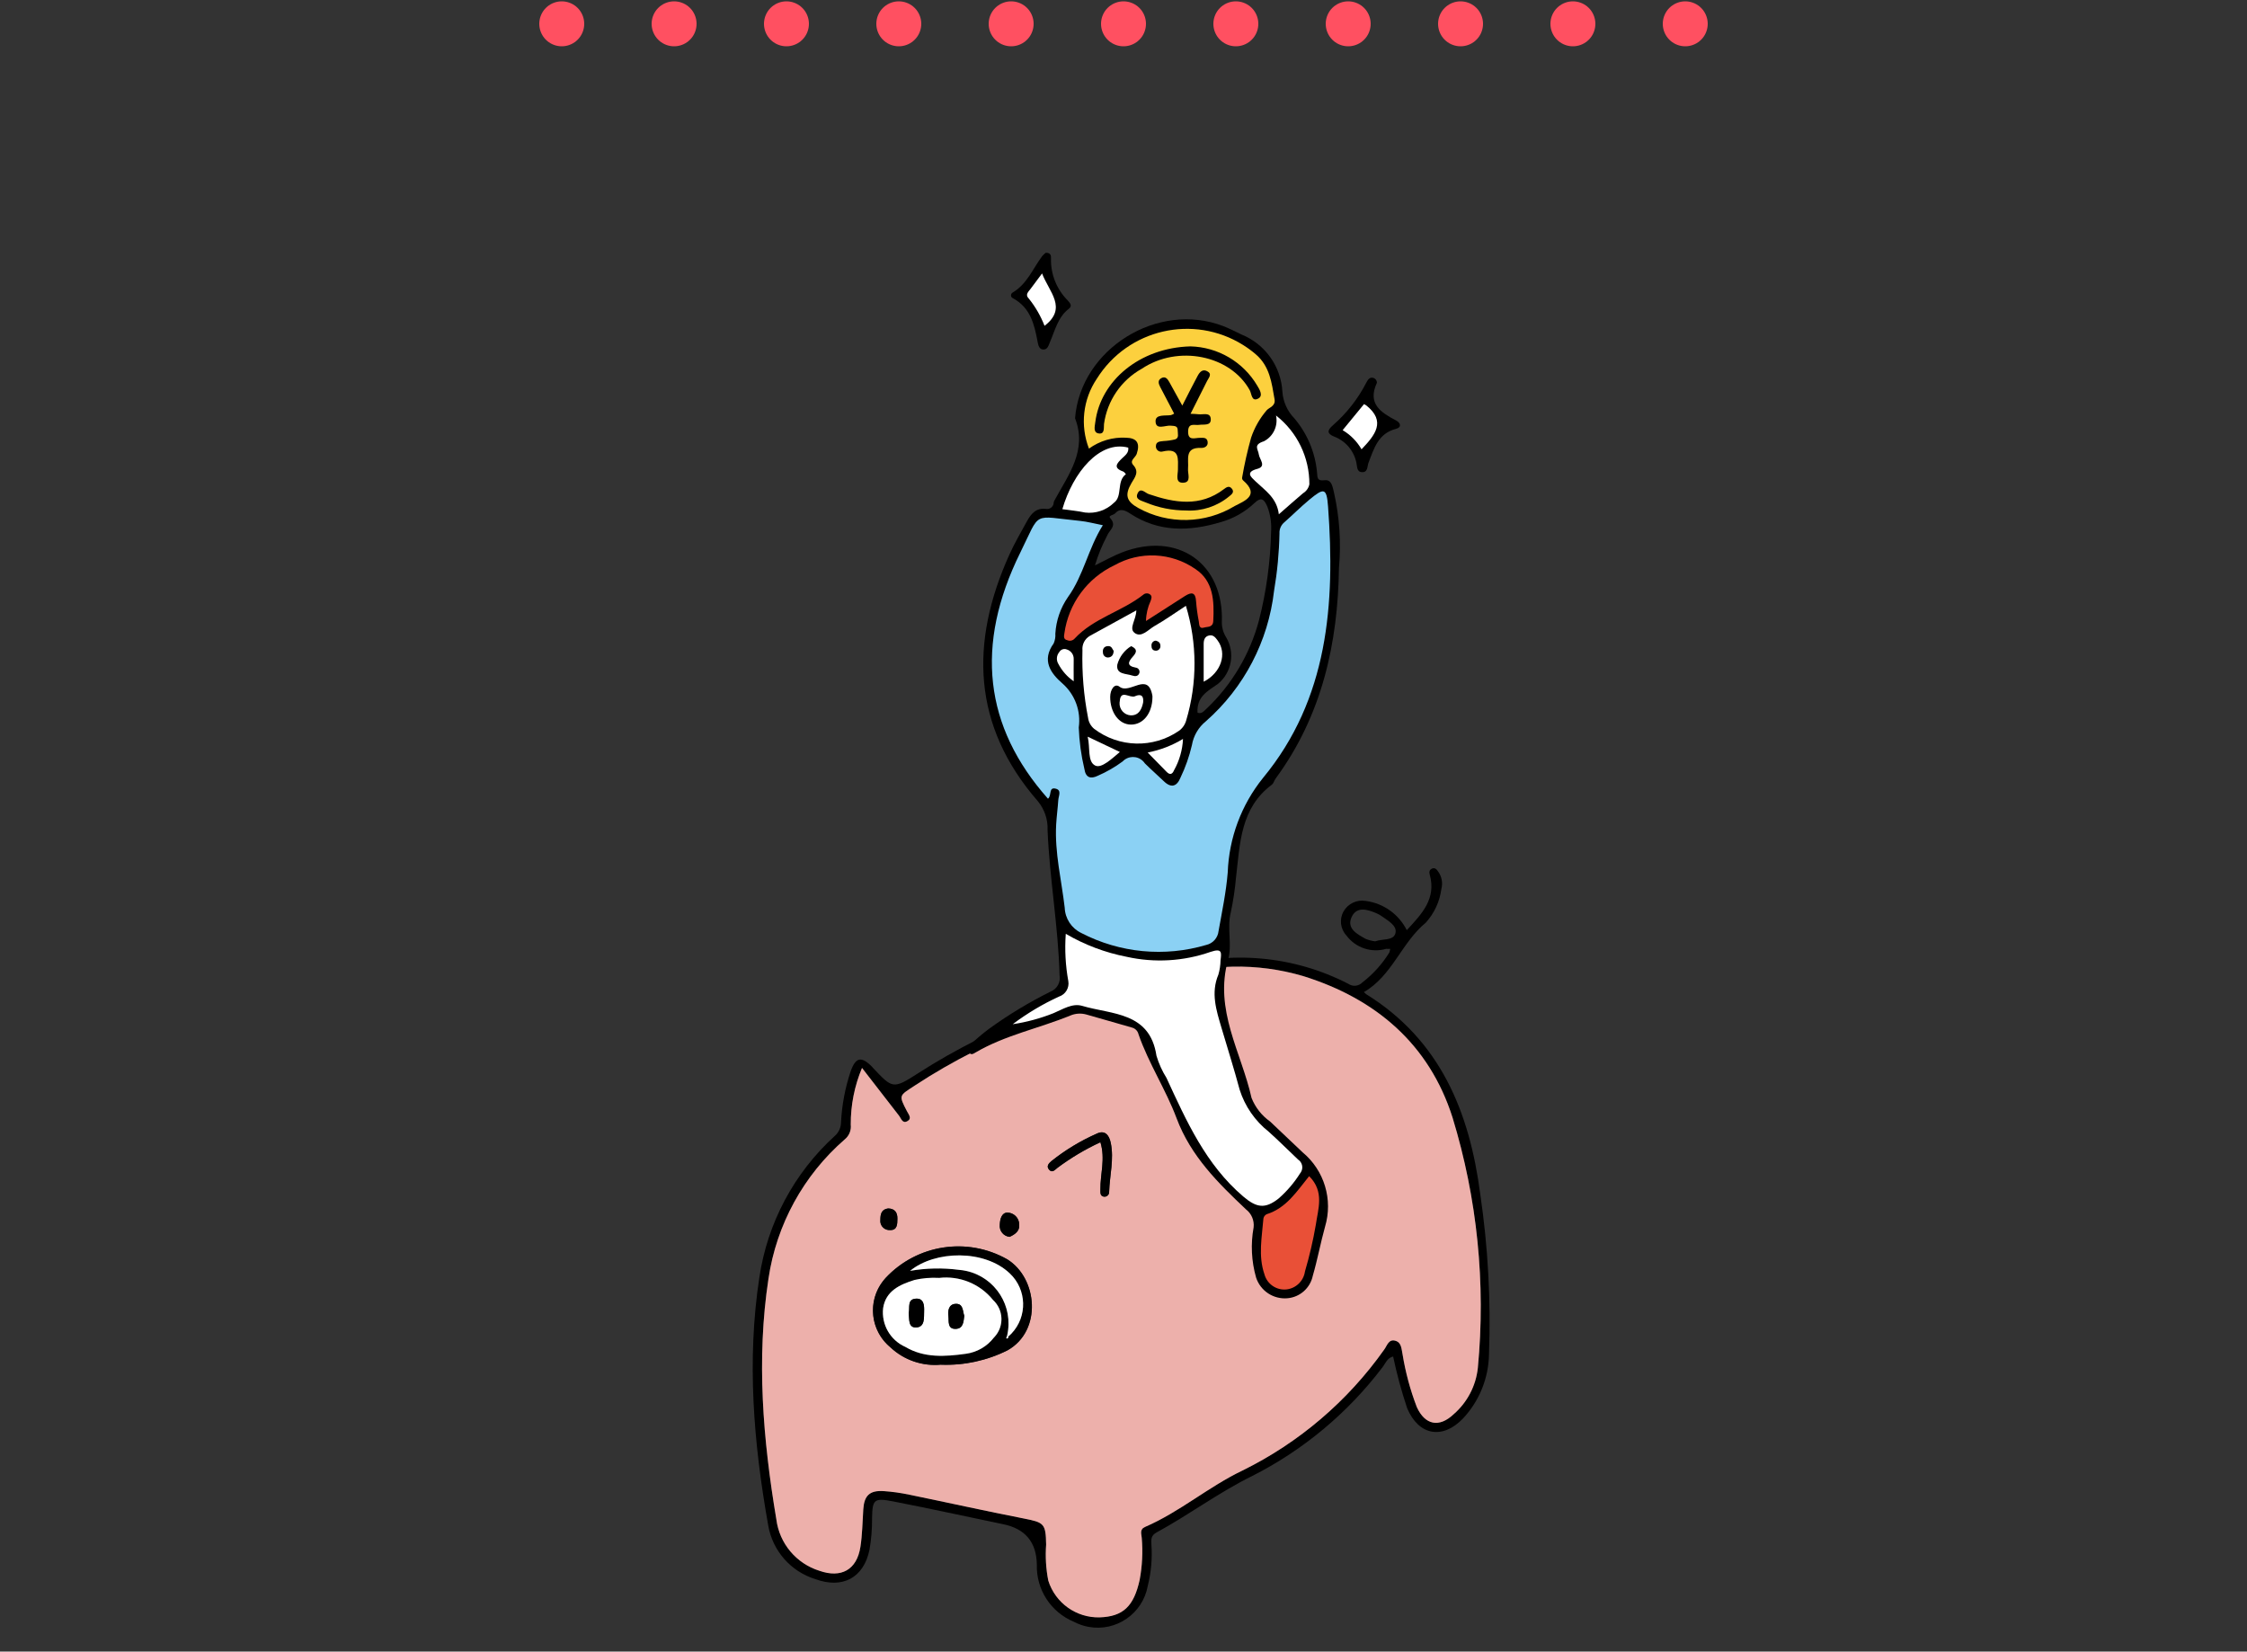 <?xml version="1.0" encoding="UTF-8"?><svg id="a" xmlns="http://www.w3.org/2000/svg" width="200" height="147" xmlns:xlink="http://www.w3.org/1999/xlink" viewBox="0 0 200 147"><rect x="0" y="0" width="200" height="147" fill="#333333" stroke="none"/><defs><clipPath id="d"><rect x="67" y="22.5" width="65.606" height="122.348" fill="none" stroke-width="0"/></clipPath></defs><path id="b" d="M50,2.12h100" fill="none" stroke="#ff5061" stroke-dasharray="0 0 0 10" stroke-linecap="round" stroke-linejoin="round" stroke-width="4"/><g id="c"><g clip-path="url(#d)"><g id="e"><path id="f" d="M123.405,84.446c-1.316.396-2.74-.074-3.561-1.177-.548-.586-.65-1.462-.251-2.158.4-.693,1.192-1.061,1.98-.92,1.569.211,2.932,1.184,3.641,2.6,1.342-1.45,2.641-2.786,2.043-4.945-.068-.245-.028-.425.2-.531.245-.116.407.054.526.227.342.452.456,1.036.31,1.583-.146,1.118-.631,2.165-1.388,3-2.172,1.791-2.983,4.718-5.508,6.178.063.065.13.126.2.184,6.6,4.094,9.2,10.476,10.155,17.787.696,4.721.956,9.496.779,14.265-.035,2.125-.859,4.162-2.311,5.714-1.825,1.907-3.952,1.517-4.973-.914-.504-1.508-.92-3.044-1.248-4.6-.536.126-.688.63-.961.975-3.077,4.053-7.034,7.354-11.573,9.655-2.972,1.458-5.623,3.456-8.524,5.03-.493.268-.488.619-.457,1.065.088,1.245-.023,2.495-.327,3.705-.451,2.458-2.809,4.085-5.267,3.634-.455-.083-.895-.236-1.304-.453-2.054-.848-3.368-2.879-3.3-5.1q-.049-2.986-3.009-3.588c-3.276-.676-6.541-1.4-9.825-2.034-1.663-.32-1.8-.153-1.832,1.49.01.945-.066,1.89-.228,2.821-.516,2.507-2.4,3.5-4.818,2.615-2.195-.677-3.82-2.535-4.2-4.8-1.3-7.3-1.915-14.68-.785-22.047.715-4.849,3.087-9.302,6.713-12.6.351-.308.554-.751.557-1.218.076-1.545.365-3.072.859-4.538.445-1.255.948-1.363,1.9-.4.03.031.057.064.087.1,1.716,1.822,1.778,1.918,3.957.512,6.966-4.492,14.7-7.156,22.574-9.4,5.241-1.612,10.906-1.107,15.779,1.407.392.27.922.215,1.25-.129.955-.736,1.768-1.639,2.4-2.665l.08-.317h-.345M76.725,95.054c-.667,1.595-1.007,3.308-1,5.037.06.5-.14.997-.531,1.315-3.672,3.188-6.082,7.586-6.794,12.397-1.089,7.15-.495,14.313.7,21.419.272,2.15,1.775,3.942,3.845,4.584,1.917.673,3.321-.078,3.639-2.13.17-1.1.184-2.224.255-3.337.078-1.225.565-1.7,1.8-1.629.771.052,1.537.159,2.293.319,3.4.7,6.795,1.454,10.2,2.121,1.81.354,1.947.453,1.982,2.326-.08,1.07-.016,2.147.191,3.2.623,1.989,2.488,3.324,4.571,3.273,2.081-.071,3.046-.972,3.564-3.341.229-1.226.292-2.478.186-3.721-.019-.347-.222-.766.3-.991,3.087-1.333,5.645-3.577,8.672-5.021,5.034-2.481,9.369-6.181,12.609-10.764.258-.35.4-.972,1.016-.774.53.169.51.721.614,1.183.26,1.609.685,3.188,1.269,4.71.734,1.613,2,1.854,3.275.643,1.217-1.053,1.988-2.528,2.159-4.128.716-7.504-.049-15.075-2.253-22.284-2.088-6.559-6.852-10.572-13.263-12.58-4.118-1.221-8.515-1.127-12.578.268-7.636,2.435-15.232,5-22.013,9.462-1.4.924-1.472.821-.7,2.3.153.294.468.638.026.878s-.548-.244-.745-.5c-1.046-1.353-2.094-2.7-3.287-4.243M122.4,83.786c.644-.245,1.634-.032,1.805-.726.167-.673-.659-1.11-1.216-1.509-.139-.099-.289-.184-.446-.252-.829-.36-1.8-.66-2.247.346s.5,1.5,1.256,1.921c.272.109.556.183.847.219" fill="#000" stroke-width="0"/><path id="g" d="M76.725,95.054c1.193,1.539,2.241,2.89,3.288,4.243.2.255.306.736.745.5s.127-.584-.026-.878c-.77-1.479-.7-1.376.7-2.3,6.781-4.461,14.377-7.027,22.013-9.462,4.063-1.395,8.459-1.489,12.578-.268,6.411,2.009,11.175,6.021,13.263,12.581,2.204,7.209,2.969,14.78,2.253,22.284-.171,1.6-.942,3.075-2.159,4.128-1.277,1.211-2.541.97-3.275-.643-.584-1.522-1.009-3.101-1.269-4.71-.1-.462-.084-1.014-.614-1.183-.619-.2-.758.425-1.016.775-3.24,4.583-7.575,8.283-12.609,10.764-3.027,1.444-5.586,3.688-8.672,5.021-.522.225-.318.644-.3.991.106,1.243.043,2.495-.186,3.721-.519,2.369-1.483,3.27-3.564,3.341-2.083.051-3.949-1.284-4.571-3.273-.207-1.053-.271-2.13-.191-3.2-.035-1.873-.172-1.972-1.982-2.326-3.409-.667-6.8-1.423-10.2-2.121-.756-.16-1.522-.267-2.293-.319-1.234-.075-1.72.4-1.8,1.629-.071,1.114-.085,2.238-.255,3.337-.318,2.052-1.722,2.8-3.639,2.13-2.069-.642-3.573-2.434-3.845-4.583-1.194-7.106-1.787-14.269-.7-21.42.71-4.812,3.12-9.21,6.792-12.4.391-.318.591-.815.531-1.315-.007-1.729.333-3.442,1-5.037M83.763,121.468c2.051.076,4.087-.366,5.922-1.285,3.092-1.743,2.677-6.421-.039-8.1-3.553-2.01-8.02-1.327-10.81,1.653-1.599,1.725-1.497,4.42.227,6.019.064.059.13.117.198.172,1.21,1.134,2.849,1.693,4.5,1.536M97.946,101.668c.456,1.486-.02,2.84,0,4.2,0,.252-.046.562.273.638.222.052.444-.087.496-.309.01-.041.013-.084.009-.126.046-1.448.443-2.882.144-4.343-.146-.715-.536-1.165-1.244-.825-1.447.637-2.804,1.459-4.04,2.445-.24.2-.47.451-.214.754.293.346.538.009.753-.156,1.192-.89,2.473-1.653,3.823-2.278M89.865,110.089c.465-.209.911-.51.857-1.091-.004-.585-.474-1.061-1.059-1.071-.519.021-.653.59-.673,1.074-.064.536.319,1.022.854,1.086.007,0,.013.001.02.002M79.048,107.559c-.595.081-.689.5-.69,1.016-.054.446.264.852.71.906.045.006.091.007.137.005.686.028.66-.557.671-1.006.013-.519-.206-.911-.828-.921" fill="#edb0ab" stroke-width="0"/><path id="h" d="M83.762,121.465c-1.651.158-3.29-.401-4.5-1.535-1.82-1.49-2.087-4.174-.597-5.993.055-.068.113-.133.172-.198,2.79-2.98,7.257-3.663,10.81-1.653,2.716,1.674,3.131,6.352.039,8.1-1.835.918-3.872,1.36-5.922,1.284M89.756,118.963c1.582-1.362,1.76-3.749.398-5.331-.085-.098-.174-.192-.268-.281-2.266-2.161-6.661-2.052-8.879-.232,1.431-.247,2.89-.278,4.33-.091,2.637.197,4.615,2.495,4.418,5.132-.017.231-.051.46-.102.685-.037.086-.069.175-.094.266.152.076.181-.037.2-.154M83.58,113.744c-.727-.04-1.456.021-2.166.182-1.321.4-2.568.974-2.8,2.5-.169,1.463.634,2.865,1.98,3.461,1.676,1,3.532.866,5.377.612.991-.131,1.89-.648,2.5-1.44.905-.914.899-2.388-.015-3.294-.021-.021-.042-.041-.064-.061-1.16-1.434-2.974-2.173-4.806-1.957" fill="#000" stroke-width="0"/><path id="i" d="M97.944,101.668c-1.35.624-2.631,1.387-3.823,2.276-.216.164-.46.5-.753.155-.256-.3-.026-.549.214-.754,1.236-.986,2.594-1.808,4.04-2.445.709-.341,1.1.11,1.244.825.3,1.462-.1,2.9-.144,4.343.019.227-.151.427-.378.445-.043.003-.085,0-.127-.009-.319-.076-.27-.386-.273-.638-.02-1.357.457-2.712,0-4.2" fill="#000" stroke-width="0"/><path id="j" d="M89.862,110.089c-.537-.053-.929-.531-.876-1.068,0-.007.001-.013.002-.02.02-.484.154-1.053.673-1.074.585.01,1.055.486,1.059,1.071.054.581-.392.881-.857,1.091" fill="#000" stroke-width="0"/><path id="k" d="M79.048,107.56c.622.009.841.4.828.921-.011.449.014,1.034-.671,1.006-.449.021-.83-.325-.852-.774-.002-.046,0-.091.005-.137,0-.52.1-.935.69-1.016" fill="#000" stroke-width="0"/><path id="l" d="M83.576,113.745c1.832-.216,3.646.523,4.806,1.957.947.87,1.01,2.343.14,3.291-.02.022-.04.043-.061.064-.61.792-1.509,1.309-2.5,1.44-1.846.254-3.7.383-5.377-.612-1.346-.596-2.149-1.998-1.98-3.461.237-1.523,1.484-2.092,2.8-2.5.71-.161,1.439-.222,2.166-.182M80.882,116.865c.066.546-.079,1.337.691,1.283s.656-.868.678-1.438c.019-.514-.019-1.155-.712-1.123-.821.037-.54.8-.657,1.279M85.824,117.117c-.152-.44-.079-1.125-.805-1.065-.6.049-.665.659-.608,1.09s-.117,1.168.66,1.137c.667-.026.688-.632.753-1.162" fill="#fff" stroke-width="0"/><path id="m" d="M89.649,118.845c.579-2.58-1.043-5.14-3.622-5.719-.228-.051-.459-.086-.692-.103-1.44-.187-2.899-.156-4.33.091,2.218-1.819,6.613-1.929,8.879.233,1.517,1.434,1.584,3.827.15,5.344-.089.094-.182.183-.28.267l-.106-.113" fill="#fff" stroke-width="0"/><path id="n" d="M89.759,118.958c-.018.117-.047.23-.2.154.025-.091.057-.18.094-.267l.106.113" fill="#fff" stroke-width="0"/><path id="o" d="M80.885,116.869c.117-.474-.163-1.242.658-1.279.692-.031.731.609.712,1.123-.022.57.081,1.385-.678,1.438s-.625-.737-.691-1.282" fill="#000" stroke-width="0"/><path id="p" d="M85.83,117.119c-.066.529-.087,1.135-.753,1.162-.777.031-.6-.711-.66-1.137s.008-1.041.608-1.09c.726-.06.653.626.805,1.065" fill="#000" stroke-width="0"/><path id="q" d="M110.021,78.052c.35-3.014.4-6.136,3.183-8.209.158-.118.207-.372.333-.543,4.146-5.628,5.545-12.077,5.641-18.761.201-2.236.054-4.489-.438-6.679-.126-.458-.175-1.2-.844-1.115-.741.095-.612-.324-.673-.73-.168-1.765-.874-3.436-2.023-4.787-.624-.642-.999-1.486-1.058-2.38-.13-2.246-1.539-4.217-3.622-5.066-.543-.254-1.074-.538-1.632-.753-5.837-2.25-12.714,2.025-13.2,8.2,1.1,2.843-.568,5-1.8,7.256-.046.072-.08.152-.1.236,0,.323-.262.585-.586.584-.038,0-.077-.004-.114-.011-.89-.107-1.331.462-1.694,1.125-.534.976-1.1,1.94-1.555,2.952-3.524,7.821-3.31,15.225,2.547,21.954.589.717.894,1.626.855,2.554.179,4.319.953,8.591,1.07,12.921.117.625-.23,1.244-.824,1.47-1.882.937-3.685,2.025-5.39,3.255-.621.457-1.211.955-1.765,1.491-.208.166-.243.469-.077.677.005.006.009.011.014.017.2.211.356.091.552-.025,2.642-1.553,5.659-2.149,8.461-3.3.442-.184.932-.216,1.394-.091,1.362.375,2.714.787,4.075,1.167.291.073.517.302.585.594.9,2.6,2.434,4.924,3.392,7.482,1.258,3.358,3.677,5.745,6.167,8.1.498.378.759.99.687,1.611-.271,1.485-.195,3.012.22,4.463.388,1.19,1.546,1.954,2.793,1.843,1.111-.096,2.027-.909,2.254-2,.419-1.439.688-2.922,1.09-4.366.722-2.406-.062-5.011-1.992-6.618-.962-.92-1.932-1.832-2.9-2.748-.743-.524-1.317-1.254-1.651-2.1-.905-4.059-3.357-7.841-2.083-12.311.375-1.316-.114-2.782.232-4.18.225-1.049.384-2.111.475-3.18M107.399,63.065c-.236.242-.475.514-.81.365-.091-1.4.88-1.917,1.8-2.545,1.251-1.013,1.566-2.792.739-4.173-.245-.389-.375-.84-.376-1.3.208-5.262-3.922-8.161-8.886-6.243-.793.306-1.539.735-2.406,1.156.27-.912.63-1.794,1.076-2.634.175-.493.924-.871.282-1.574-.213-.233.287-.261.431-.419.451-.5.894-.28,1.36.025,2.539,1.659,5.25,1.587,8.026.757,1.122-.31,2.151-.888,3-1.684.671-.655.909-.285,1.168.295.273.713.386,1.477.333,2.238-.058,2.658-.418,5.301-1.075,7.878-.796,3-2.408,5.72-4.657,7.86" fill="#000" stroke-width="0"/><path id="r" d="M122.555,34.074c-.875,1.879.366,2.643,1.729,3.365.392.208.481.6-.015.727-1.6.406-1.966,1.742-2.462,3.021-.122.314-.038.877-.6.837-.463-.033-.4-.518-.473-.816-.214-1.073-.964-1.96-1.986-2.349-.621-.25-.648-.54-.115-1,1.23-1.072,2.245-2.368,2.989-3.82.126-.242.274-.466.564-.417.217.042.373.233.37.454" fill="#000" stroke-width="0"/><path id="s" d="M93.077,22.5c.451-.015.481.263.469.517-.033,1.384.498,2.721,1.471,3.706.207.234.463.49.125.751-.98.756-1.228,1.907-1.679,2.953-.129.3-.214.727-.644.68-.342-.037-.412-.412-.466-.7-.288-1.535-.64-3.023-2.18-3.852-.148-.053-.225-.215-.172-.363.024-.066.071-.122.134-.155,1.28-.756,1.794-2.122,2.624-3.236.096-.11.202-.211.318-.3" fill="#000" stroke-width="0"/><path id="t" d="M93.276,71.088c-5.68-6.4-6.534-13.666-2.453-21.923,1.842-3.728.979-3.233,5.325-2.8.634.063,1.258.237,2.014.384-1.306,2.071-1.708,4.46-3.108,6.4-.665.96-1.052,2.084-1.12,3.249.022.299-.03.599-.15.873-1.093,1.511-.272,2.653.8,3.578,1.1.978,1.639,2.442,1.434,3.9.045,1.244.212,2.48.5,3.691.123.823.6.894,1.184.612.788-.34,1.534-.769,2.223-1.28.485-.508,1.289-.526,1.797-.041.068.065.129.138.181.216.546.547,1.134,1.052,1.689,1.59.654.633,1.159.464,1.475-.309.446-.926.788-1.899,1.021-2.9.142-.84.586-1.599,1.25-2.134,3.388-2.982,5.549-7.116,6.062-11.6.288-1.691.45-3.402.485-5.117-.022-.388.145-.762.448-1.005.74-.655,1.44-1.356,2.2-1.987,1.322-1.1,1.55-1.064,1.674.6.643,8.661.014,17.129-5.784,24.15-1.931,2.392-3.034,5.345-3.145,8.417-.143,1.757-.506,3.479-.816,5.211-.059.607-.5,1.108-1.094,1.243-3.706,1.098-7.693.717-11.125-1.062-.871-.418-1.438-1.284-1.475-2.249-.287-2.468-.9-4.9-.761-7.413.042-.728.142-1.452.19-2.18.023-.352.312-.858-.21-1-.686-.19-.348.608-.711.888" fill="#8bd1f4" stroke-width="0"/><path id="u" d="M90.137,91.163c1.282-.967,2.665-1.792,4.125-2.46.579-.191.93-.777.826-1.378-.252-1.388-.328-2.802-.226-4.209,1.678.983,3.511,1.675,5.421,2.046,2.48.554,5.066.402,7.465-.437,1.045-.349.975.054.889.752-.007.43-.071.856-.191,1.269-.689,1.634-.185,3.176.273,4.73.543,1.838,1.125,3.666,1.62,5.517.468,1.475,1.368,2.776,2.583,3.735.893.8,1.742,1.655,2.616,2.48.384.251.491.765.24,1.149-.019.029-.04.057-.062.083-.526.835-1.17,1.589-1.914,2.238-1.2.948-1.967.821-3.14-.178-3.337-2.841-5.059-6.71-6.834-10.553-.385-.614-.685-1.278-.893-1.973-.59-3.925-3.97-3.659-6.612-4.444-.883-.262-1.738.31-2.56.653-1.167.465-2.384.794-3.626.98" fill="#fff" stroke-width="0"/><path id="v" d="M96.925,39.929c-.798-2.062-.537-4.385.7-6.218,2.765-4.425,8.594-5.77,13.019-3.005.386.241.754.51,1.102.805,1.281,1.081,1.441,2.555,1.7,4.035.1.594-.454.708-.689.957-.621.72-1.097,1.554-1.4,2.456-.328,1.172-.595,2.36-.8,3.56-.009.087.022.174.085.235,1.541,1.339.106,1.841-.745,2.287-2.626,1.595-5.906,1.659-8.593.169-1.057-.588-1.211-1.165-.588-2.222.3-.514.711-.976.149-1.6-.36-.4.2-.657.311-.988.316-.945.031-1.416-.954-1.441-1.18-.065-2.345.279-3.3.975" fill="#fcd03e" stroke-width="0"/><path id="w" d="M101.141,54.335c-.012.834-.678,1.579-.17,1.985.61.489,1.233-.28,1.79-.6.955-.541,1.852-1.185,2.793-1.8,1.013,3.325,1.022,6.876.025,10.206-.103.373-.332.7-.647.925-2.291,1.575-5.334,1.502-7.547-.182-.296-.248-.488-.597-.539-.979-.386-1.98-.554-3.996-.5-6.012-.049-.521.21-1.022.663-1.283,1.342-.733,2.681-1.471,4.13-2.266" fill="#fff" stroke-width="0"/><path id="x" d="M102.001,55.267c.014-.618.156-1.226.416-1.787.064-.208.159-.41-.059-.574-.182-.133-.432-.121-.6.03-1.907,1.5-4.407,2.075-6.1,3.894-.162.191-.431.253-.661.152-.356-.075-.3-.353-.259-.607.365-2.643,2.04-4.923,4.453-6.062,2.265-1.28,5.062-1.152,7.2.329,1.628,1.072,1.687,2.854,1.6,4.624-.031.609-.514.495-.822.593-.462.147-.422-.3-.467-.556-.116-.589-.197-1.184-.243-1.782-.045-.813-.4-.845-.986-.473-1.113.713-2.226,1.427-3.466,2.222" fill="#e95037" stroke-width="0"/><path id="y" d="M116.522,104.684c1.389,1.382.792,2.922.591,4.357-.241,1.393-.562,2.77-.961,4.126-.119.843-.791,1.501-1.637,1.6-.897.099-1.733-.471-1.97-1.342-.566-1.639-.223-3.311-.091-4.971.03-.165.136-.305.286-.379,1.759-.549,2.687-2.04,3.782-3.386" fill="#e95037" stroke-width="0"/><path id="z" d="M113.826,45.777c-.171-1.458-1.216-2.117-2.078-2.936-.392-.372-.936-.815.163-1.109.841-.226.194-.843.135-1.278-.065-.48-.529-.864.454-1.178.835-.435,1.275-1.374,1.075-2.294,1.885,1.47,2.981,3.732,2.969,6.122-.068.335-.274.625-.567.8-.675.574-1.338,1.162-2.152,1.873" fill="#fff" stroke-width="0"/><path id="aa" d="M94.557,45.319c.952-3.266,3.32-6.149,5.865-5.478.072.459-.285.7-.546.95-.466.454-.834.848.093,1.178.1.034.163.155.244.235-.866.649-.259,1.961-1.075,2.555-.678.658-1.617.974-2.555.86-.666-.144-1.35-.2-2.027-.3" fill="#fff" stroke-width="0"/><path id="ab" d="M107.136,60.679v-3.366c0-.365.1-.683.514-.757.348-.063.542.2.718.436.88,1.172.327,2.885-1.233,3.686" fill="#fff" stroke-width="0"/><path id="ac" d="M102.15,66.98c1.112-.214,2.177-.624,3.146-1.21-.045.981-.319,1.937-.8,2.793-.15.36-.368.437-.662.134-.524-.539-1.053-1.075-1.682-1.717" fill="#fff" stroke-width="0"/><path id="ad" d="M99.676,66.932c-.712.595-1.623,1.477-2.183,1.213-.726-.342-.438-1.592-.682-2.575l2.866,1.362" fill="#fff" stroke-width="0"/><path id="ae" d="M95.563,60.636c-.567-.395-1.032-.92-1.355-1.531-.209-.337-.177-.77.08-1.072.135-.232.42-.328.668-.225.382.116.635.479.611.878-.013.6,0,1.2,0,1.95" fill="#fff" stroke-width="0"/><path id="af" d="M119.508,38.284l1.9-2.315c.062.028.122.062.179.1,1.821,1.434.8,2.664-.4,3.922-.404-.701-.981-1.286-1.676-1.7" fill="#fff" stroke-width="0"/><path id="ag" d="M92.752,24.339c.626,1.653,2.288,3.074.22,4.661-.338-.871-.808-1.686-1.392-2.415-.373-.361-.039-.614.151-.878.3-.414.61-.819,1.021-1.368" fill="#fff" stroke-width="0"/><path id="ah" d="M105.949,30.83c2.457.059,4.71,1.382,5.958,3.5.22.358.54.9.092,1.14-.606.326-.584-.414-.76-.734-1.729-3.135-6.4-4.065-9.612-1.915-1.833,1.02-3.079,2.844-3.363,4.923-.034.32.09.929-.483.833-.489-.082-.341-.606-.294-.983.464-3.714,3.964-6.642,8.458-6.763" fill="#000" stroke-width="0"/><path id="ai" d="M105.593,45.437c-1.242.002-2.473-.242-3.62-.718-.336-.156-1-.238-.706-.828.26-.525.661-.021.977.087,2.3.784,4.567,1.181,6.7-.445.215-.164.448-.318.672-.071.3.329.015.541-.219.727-1.067.88-2.427,1.326-3.808,1.249" fill="#000" stroke-width="0"/><path id="aj" d="M102.576,62.076c-.02,1.415-.82,2.425-1.917,2.418-1.069-.007-1.856-1.093-1.843-2.484.006-.614.379-1.238.834-.885.917.711,2.552-1.411,2.925.823.004.043.004.085,0,.128" fill="#000" stroke-width="0"/><path id="ak" d="M100.676,57.509c.637.282.45.6.172.915-.411.461-.62.842.249,1,.206.025.353.213.327.419-.002.017-.006.035-.01.052-.1.316-.382.321-.623.237-.552-.191-1.475-.086-1.341-.979.186-.683.624-1.269,1.226-1.641" fill="#000" stroke-width="0"/><path id="al" d="M99.125,57.933c-.013.355-.172.543-.444.583-.24.039-.467-.125-.505-.365-.003-.02-.005-.041-.006-.062-.047-.332.1-.576.472-.583.322-.006.364.281.483.427" fill="#000" stroke-width="0"/><path id="am" d="M102.881,57.023c.222.058.394.182.4.424.038.218-.107.425-.325.463-.046.008-.093.008-.139,0-.244-.02-.342-.229-.327-.468-.008-.223.166-.411.389-.42" fill="#000" stroke-width="0"/><path id="an" d="M101.748,62.524c-.108.518-.338,1.172-1.114,1.148-.584-.041-1.024-.548-.983-1.132.003-.045.009-.089.018-.133.07-1.081.9-.236,1.352-.436.26-.116.818-.293.726.553" fill="#fff" stroke-width="0"/><path id="ao" d="M104.505,36.81c-.417-.8-.837-1.586-1.246-2.382-.144-.279-.233-.593.119-.777s.542.075.7.356c.359.656.723,1.31,1.155,2.093.5-.98.923-1.818,1.365-2.644.172-.321.427-.632.836-.423.489.249.164.569.008.872-.477.93-.941,1.867-1.474,2.926.334.018.515.014.691.04.407.059,1.062-.212,1.107.409.047.648-.614.471-1.031.535-.392.06-.958-.215-.983.557-.029.893.57.6,1.031.6.29,0,.646-.066.706.346s-.3.561-.57.549c-1.512-.067-1.1,1.024-1.174,1.851-.042.447.312,1.2-.4,1.247-.78.056-.5-.723-.5-1.158,0-.949.2-1.985-1.36-1.62-.251.072-.512-.073-.584-.324-.016-.056-.021-.113-.016-.171.013-.4.381-.4.676-.435.349-.016.695-.066,1.035-.148.374-.128.225-.5.231-.787.009-.442-.3-.4-.616-.433-.487-.052-1.33.422-1.357-.376-.022-.663.846-.486,1.368-.563.102-.033.199-.079.289-.137" fill="#000" stroke-width="0"/></g></g></g></svg>